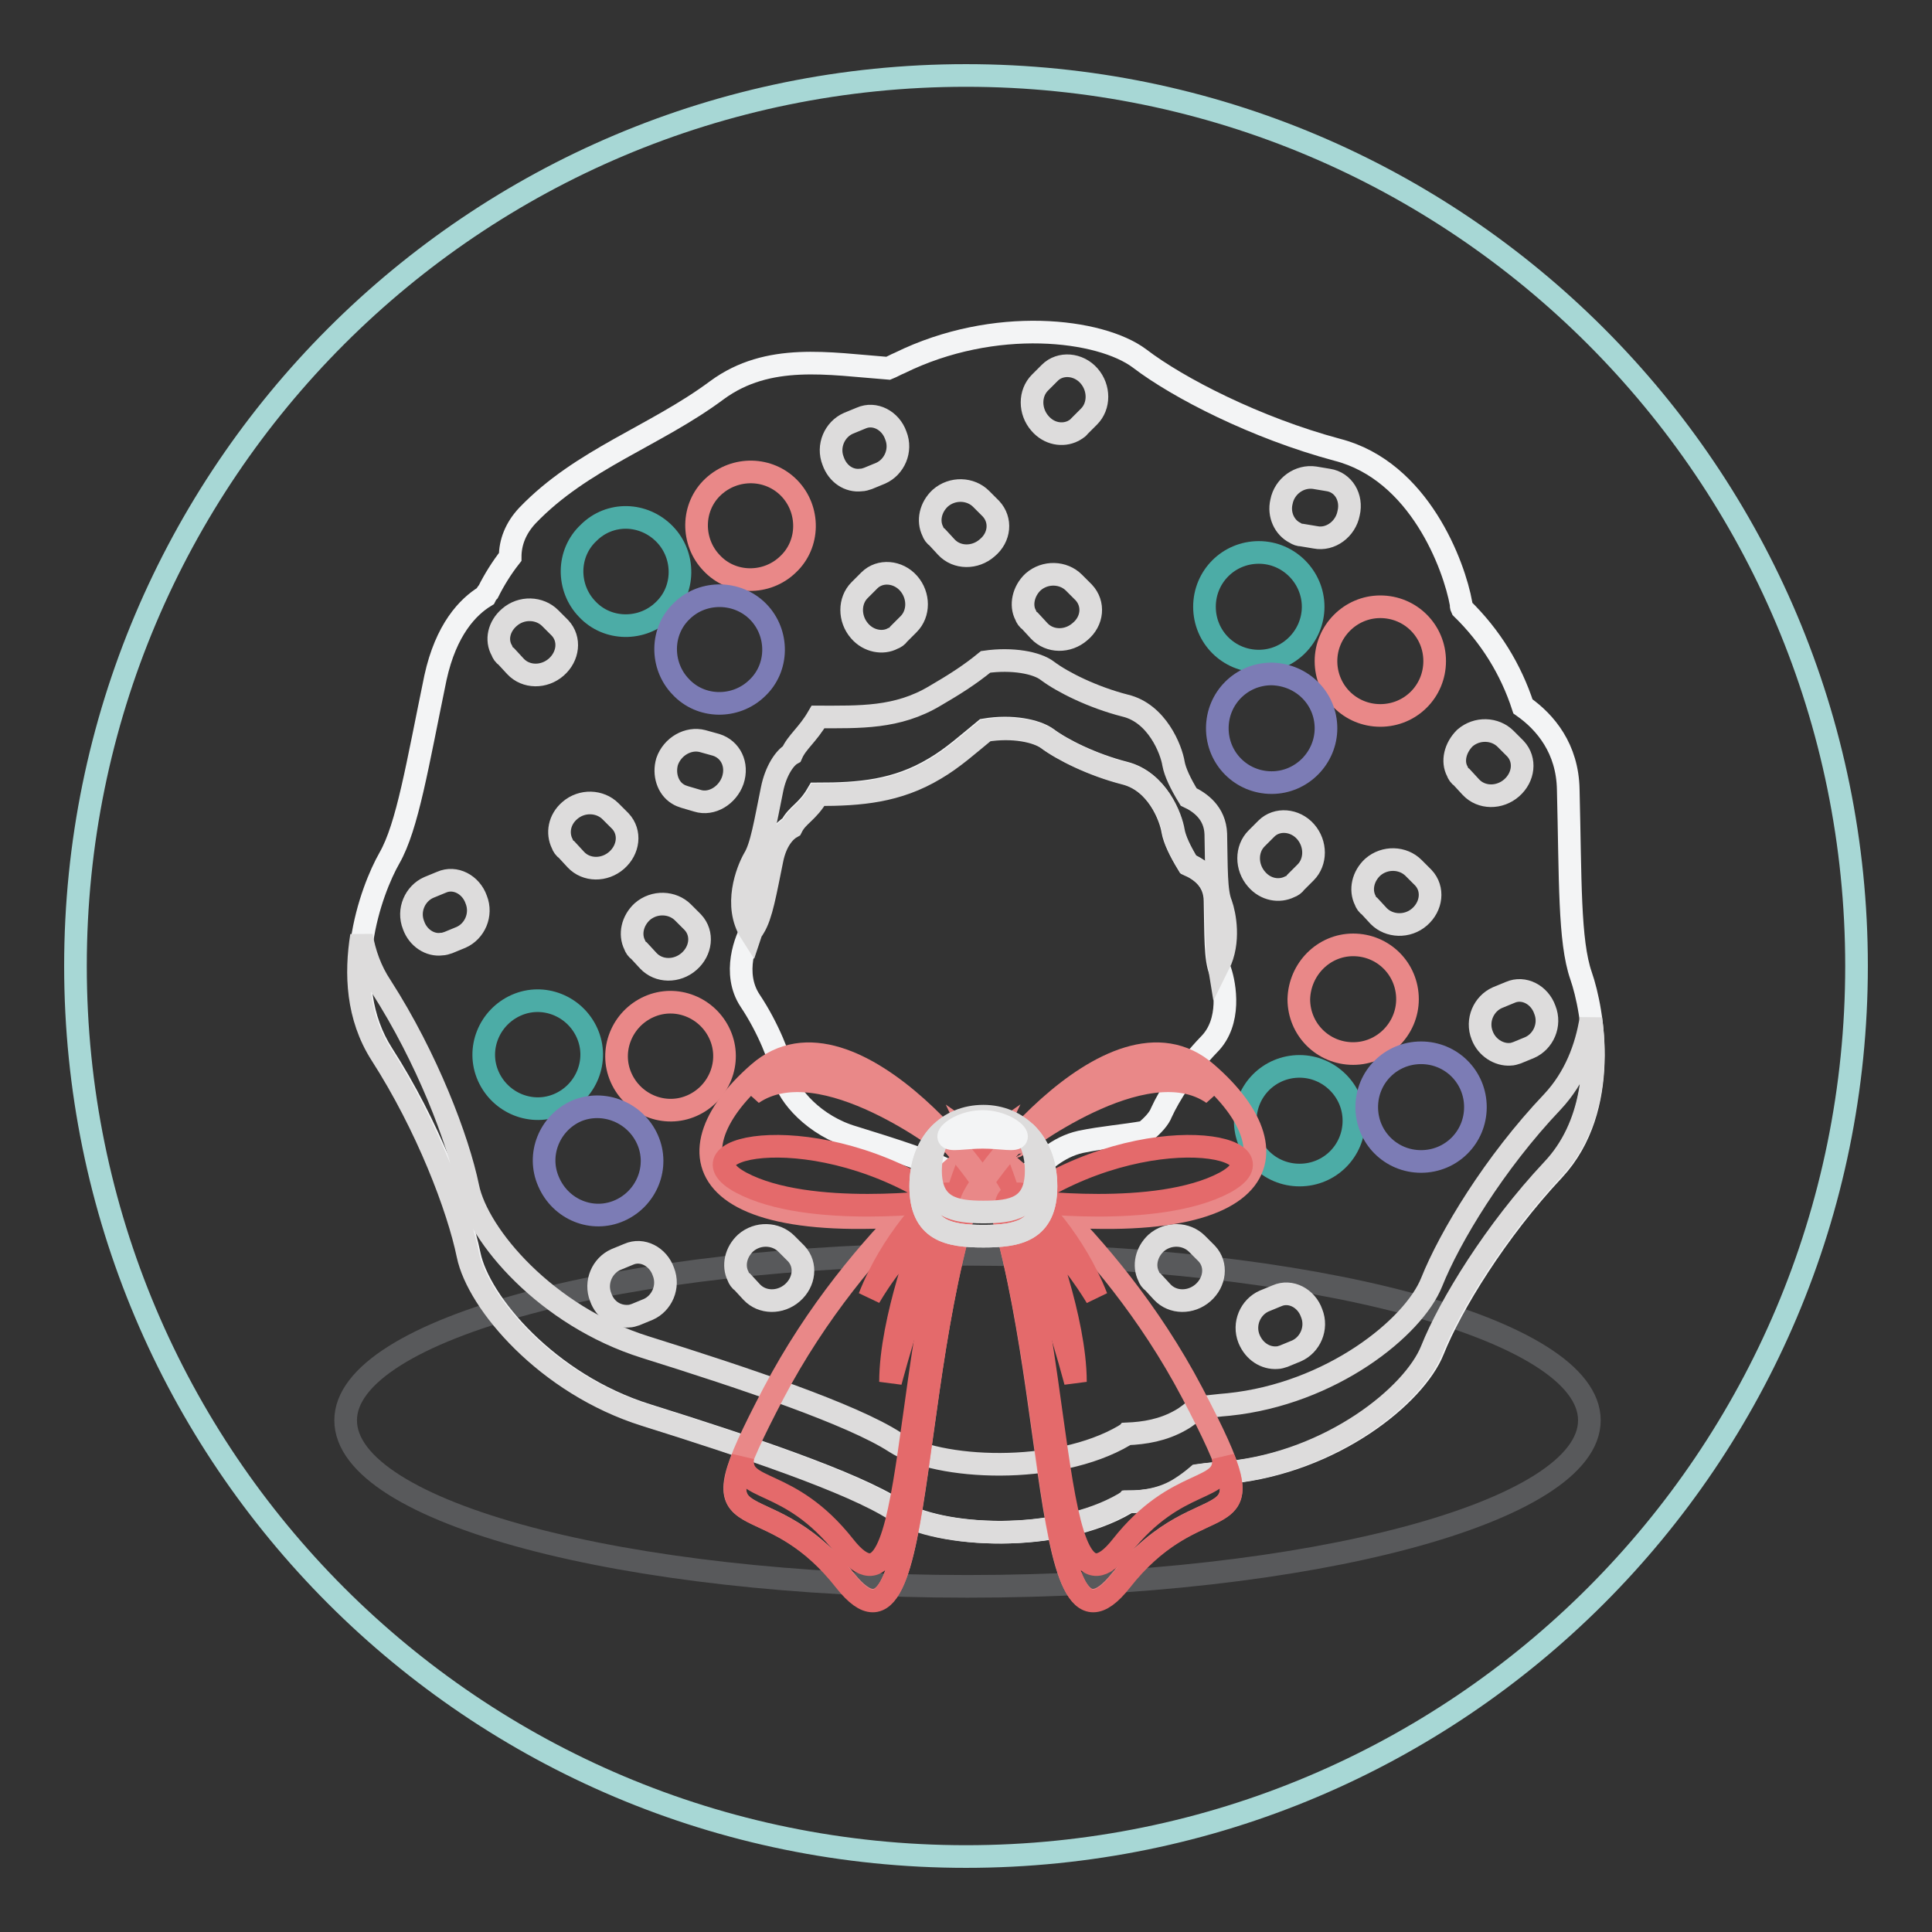<?xml version="1.0" encoding="utf-8"?>
<!-- Svg Vector Icons : http://www.onlinewebfonts.com/icon -->
<!DOCTYPE svg PUBLIC "-//W3C//DTD SVG 1.1//EN" "http://www.w3.org/Graphics/SVG/1.1/DTD/svg11.dtd">
<svg version="1.1" xmlns="http://www.w3.org/2000/svg" xmlns:xlink="http://www.w3.org/1999/xlink" x="0px" y="0px" viewBox="0 0 256 256" enable-background="new 0 0 256 256" xml:space="preserve">
<rect x="0" y="0" width="256" height="256" fill="#333333" stroke="none"/>
<g> <path stroke-width="3" fill-opacity="0" stroke="#a7d7d5"  d="M10,128c0,65.2,52.8,118,118,118s118-52.8,118-118c0-65.2-52.8-118-118-118S10,62.8,10,128L10,128z"/> <path stroke-width="3" fill-opacity="0" stroke="#58595b"  d="M210.6,188.2c0,12.1-36.9,22-82.4,22c-45.5,0-82.4-9.8-82.4-22c0-12.1,36.9-22,82.4-22 C173.7,166.3,210.6,176.1,210.6,188.2z"/> <path stroke-width="3" fill-opacity="0" stroke="#f3f4f5"  d="M209.5,129.3c-1.6-4.6-1.4-12.8-1.7-24.7c-0.1-5.4-3-8.9-6-11c-1.6-4.9-4.3-9.3-8.1-13 c-0.1-0.2-0.1-0.4-0.1-0.6c-0.9-5-5.5-17.6-16.4-20.4c-10.8-2.9-21.1-8.2-26.2-12.1c-5.2-3.9-19.2-5.6-31.8,0.6 c-0.5,0.2-1,0.5-1.5,0.7c-7.9-0.6-15.9-2.1-22.7,2.9c-8.2,6.1-17.9,9.1-25.1,16.6c-1.6,1.7-2.3,3.6-2.3,5.5c-1.1,1.4-2.1,3-2.9,4.6 c-0.2,0.2-0.3,0.4-0.4,0.6c-2.3,1.4-5.2,4.4-6.6,10.8c-2.4,11.6-3.7,19.7-6.1,23.9c-2.4,4.2-7,16.5-0.9,26 c6.1,9.5,10.2,20.3,11.5,26.6c1.3,6.3,10.4,17.1,23.5,21.2c13.1,4.1,27.4,8.9,33.1,12.6s21.4,4.4,30.4-0.9c0.1-0.1,0.2-0.1,0.3-0.2 c2.5,0,4.9-0.4,7.1-1.8c0.8-0.5,1.6-1.1,2.3-1.7c1.4-0.2,2.7-0.3,4.1-0.4c13.6-1.4,24.5-10.2,26.9-16.2c2.4-6,8.4-15.8,16-23.9 C213.4,146.9,211.1,133.9,209.5,129.3L209.5,129.3z M113.1,150.7c-5.2-1.5-8.7-5.6-9.2-8s-2.1-6.5-4.5-10.1 c-2.4-3.6-0.6-8.2,0.4-9.8c1-1.6,1.5-4.6,2.4-9c0.5-2.5,1.7-3.8,2.6-4.3c0.8-1.6,2.1-1.9,3.5-4.3h0c5.6,0,10.5-0.4,15.5-3.4 c2.4-1.4,4.5-3.3,6.7-5.1c3.6-0.6,6.8,0.1,8.2,1.1c2,1.5,6,3.5,10.3,4.6c4.3,1.1,6.1,5.8,6.4,7.7c0.2,1.1,0.9,2.6,2,4.4 c1.6,0.7,3.6,2.1,3.6,4.9c0.1,4.5,0,7.6,0.7,9.3c0.6,1.8,1.5,6.7-1.5,9.7c-3,3.1-5.3,6.8-6.3,9c-0.3,0.8-1.1,1.7-2.2,2.6 c-2.8,0.5-5.6,0.7-8.5,1.3c-3.1,0.7-5,2.7-7,4.4c-3.6,1.2-8.4,0.8-10.3-0.4C123.9,154.1,118.3,152.3,113.1,150.7z"/> <path stroke-width="3" fill-opacity="0" stroke="#dddcdc"  d="M161.8,119.8c-0.7-1.7-0.6-4.8-0.7-9.3c-0.1-2.8-2.1-4.2-3.6-4.9c-1.1-1.8-1.8-3.3-2-4.4 c-0.3-1.9-2.2-6.7-6.4-7.7c-4.3-1.1-8.3-3.1-10.3-4.6c-1.4-1.1-4.7-1.7-8.2-1.2c-2.2,1.8-4.3,3.1-6.7,4.5c-5,3-10,2.8-15.5,2.8h0 c-1.4,2.4-2.8,3.3-3.5,4.9c-0.9,0.5-2.1,2.2-2.6,4.7c-0.9,4.4-1.4,7.6-2.4,9.2c-0.9,1.6-2.7,6.2-0.4,9.8c0.1-0.3,0.3-0.5,0.4-0.7 c1-1.6,1.5-4.6,2.4-9c0.5-2.5,1.7-3.8,2.6-4.3c0.8-1.6,2.1-1.9,3.5-4.3h0c5.6,0,10.5-0.4,15.5-3.4c2.4-1.4,4.5-3.3,6.7-5.1 c3.6-0.6,6.8,0.1,8.2,1.1c2,1.5,6,3.5,10.3,4.6c4.3,1.1,6.1,5.8,6.4,7.7c0.2,1.1,0.9,2.6,2,4.4c1.6,0.7,3.6,2.1,3.6,4.9 c0.1,3.7,0.1,6.5,0.4,8.3C163,124.8,162.3,121.2,161.8,119.8z M205.7,146c-7.7,8.1-13.6,17.9-16,23.9c-2.4,6-13.3,14.8-26.9,16.2 c-1.3,0.1-2.7,0.3-4.1,0.4c-0.7,0.6-1.4,1.2-2.3,1.7c-2.3,1.3-4.7,1.7-7.1,1.8c-0.1,0.1-0.2,0.1-0.3,0.2c-9,5.3-24.7,4.6-30.4,0.9 s-20-8.5-33.1-12.6c-13.1-4.1-22.2-14.8-23.5-21.2c-1.3-6.3-5.4-17.1-11.5-26.6c-1.4-2.1-2.2-4.4-2.6-6.7c-0.8,5-0.6,10.7,2.6,15.7 c6.1,9.5,10.2,20.3,11.5,26.6c1.3,6.3,10.4,17.1,23.5,21.2c13.1,4.1,27.4,8.9,33.1,12.6s21.4,4.4,30.4-0.9c0.1-0.1,0.2-0.1,0.3-0.2 c2.5,0,4.9-0.4,7.1-1.8c0.8-0.5,1.6-1.1,2.3-1.7c1.4-0.2,2.7-0.3,4.1-0.4c13.6-1.4,24.5-10.2,26.9-16.2c2.4-6,8.4-15.8,16-23.9 c5.5-5.8,5.9-14.1,5.1-20C210.2,138.8,208.7,142.8,205.7,146z"/> <path stroke-width="3" fill-opacity="0" stroke="#4caca6"  d="M174,80.4c0,3.9-3.2,7.2-7.2,7.2s-7.2-3.2-7.2-7.2c0-4,3.2-7.2,7.2-7.2S174,76.5,174,80.4z"/> <path stroke-width="3" fill-opacity="0" stroke="#e98888"  d="M190.1,87.6c0,4-3.2,7.2-7.2,7.2c-4,0-7.2-3.2-7.2-7.2c0-3.9,3.2-7.2,7.2-7.2 C186.9,80.4,190.1,83.6,190.1,87.6z"/> <path stroke-width="3" fill-opacity="0" stroke="#7c7cb5"  d="M175.7,96.5c0,3.9-3.2,7.2-7.2,7.2s-7.2-3.2-7.2-7.2c0-4,3.2-7.2,7.2-7.2C172.6,89.4,175.7,92.6,175.7,96.5 z"/> <path stroke-width="3" fill-opacity="0" stroke="#4caca6"  d="M172.2,141.3c3.9,0,7.2,3.2,7.2,7.2c0,4-3.2,7.2-7.2,7.2c-4,0-7.2-3.2-7.2-7.2 C165,144.5,168.2,141.3,172.2,141.3z"/> <path stroke-width="3" fill-opacity="0" stroke="#e98888"  d="M179.3,125.2c4,0,7.2,3.2,7.2,7.2c0,3.9-3.2,7.2-7.2,7.2s-7.2-3.2-7.2-7.2 C172.2,128.4,175.4,125.2,179.3,125.2L179.3,125.2z"/> <path stroke-width="3" fill-opacity="0" stroke="#7c7cb5"  d="M188.3,139.5c4,0,7.2,3.2,7.2,7.2c0,4-3.2,7.2-7.2,7.2s-7.2-3.2-7.2-7.2 C181.1,142.7,184.3,139.5,188.3,139.5z"/> <path stroke-width="3" fill-opacity="0" stroke="#4caca6"  d="M88.1,70.8c2.7,2.8,2.7,7.4-0.2,10.1c-2.8,2.7-7.4,2.7-10.1-0.2c-2.7-2.8-2.7-7.4,0.2-10.1 C80.8,67.8,85.3,67.9,88.1,70.8L88.1,70.8z"/> <path stroke-width="3" fill-opacity="0" stroke="#e98888"  d="M104.6,64.7c2.7,2.8,2.7,7.4-0.2,10.1c-2.8,2.7-7.4,2.7-10.1-0.2c-2.7-2.8-2.7-7.4,0.2-10.1 C97.4,61.8,101.9,61.9,104.6,64.7z"/> <path stroke-width="3" fill-opacity="0" stroke="#7c7cb5"  d="M100.5,81.1c2.7,2.8,2.7,7.4-0.2,10.1c-2.8,2.7-7.4,2.7-10.1-0.2c-2.7-2.8-2.7-7.4,0.2-10.1 C93.2,78.2,97.8,78.3,100.5,81.1L100.5,81.1z"/> <path stroke-width="3" fill-opacity="0" stroke="#4caca6"  d="M77.8,136.9c1.6,3.6-0.1,7.8-3.7,9.4c-3.6,1.6-7.8-0.1-9.4-3.7c-1.6-3.6,0.1-7.8,3.7-9.4 C72,131.6,76.2,133.3,77.8,136.9z"/> <path stroke-width="3" fill-opacity="0" stroke="#e98888"  d="M95.4,137.1c1.6,3.6-0.1,7.8-3.7,9.4c-3.6,1.6-7.8-0.1-9.4-3.7c-1.6-3.6,0.1-7.8,3.7-9.4 C89.6,131.8,93.8,133.5,95.4,137.1z"/> <path stroke-width="3" fill-opacity="0" stroke="#7c7cb5"  d="M85.8,151c1.6,3.6-0.1,7.8-3.7,9.4c-3.6,1.6-7.8-0.1-9.4-3.8c-1.6-3.6,0.1-7.8,3.7-9.4 C80,145.7,84.2,147.4,85.8,151z"/> <path stroke-width="3" fill-opacity="0" stroke="#dddcdc"  d="M114.1,63.6c0.3,0,0.6-0.1,0.9-0.2l1.7-0.7c1.8-0.8,2.8-3,2-5c-0.7-2-2.8-3.1-4.6-2.3l-1.7,0.7 c-1.8,0.8-2.8,3-2,5C111,62.8,112.5,63.8,114.1,63.6z M58.5,125.1c0.3,0,0.6-0.1,0.9-0.2l1.7-0.7c1.8-0.8,2.8-3,2-5 c-0.7-2-2.8-3.1-4.6-2.3l-1.7,0.7c-1.8,0.8-2.8,3-2,5C55.4,124.3,57,125.3,58.5,125.1L58.5,125.1z M83.3,174.4 c0.3,0,0.6-0.1,0.9-0.2l1.7-0.7c1.8-0.8,2.8-3,2-5c-0.7-2-2.8-3.1-4.6-2.3l-1.7,0.7c-1.8,0.8-2.8,3-2,5 C80.2,173.6,81.7,174.5,83.3,174.4z M169.2,179.9c0.3,0,0.6-0.1,0.9-0.2l1.7-0.7c1.8-0.8,2.8-3,2-5c-0.7-2-2.8-3.1-4.6-2.3 l-1.7,0.7c-1.8,0.8-2.8,3-2,5C166.2,179.1,167.7,180,169.2,179.9z M200.1,139.7c0.3,0,0.6-0.1,0.9-0.2l1.7-0.7c1.8-0.8,2.8-3,2-5 c-0.7-2-2.8-3.1-4.6-2.3l-1.7,0.7c-1.8,0.8-2.8,3-2,5C197,138.8,198.6,139.8,200.1,139.7z M118.3,84.6c0.3-0.1,0.6-0.3,0.8-0.6 l1.3-1.3c1.4-1.4,1.4-3.8,0-5.4c-1.4-1.6-3.8-1.8-5.2-0.4l-1.3,1.3c-1.4,1.4-1.4,3.8,0,5.4C115.1,85,117,85.3,118.3,84.6z  M142.2,57.1c0.3-0.2,0.6-0.3,0.8-0.6l1.3-1.3c1.4-1.4,1.4-3.8,0-5.4c-1.4-1.6-3.8-1.8-5.2-0.4l-1.3,1.3c-1.4,1.4-1.4,3.8,0,5.4 C139,57.5,140.8,57.8,142.2,57.1L142.2,57.1z M170.9,117.5c0.3-0.1,0.6-0.3,0.8-0.6l1.3-1.3c1.4-1.4,1.4-3.8,0-5.4 c-1.4-1.6-3.8-1.8-5.2-0.4l-1.3,1.3c-1.4,1.4-1.4,3.8,0,5.4C167.7,117.9,169.5,118.2,170.9,117.5L170.9,117.5z M89.8,105.2 c0.3,0.2,0.6,0.3,0.9,0.4l1.7,0.5c1.9,0.6,4-0.7,4.7-2.7c0.7-2.1-0.3-4.1-2.2-4.7l-1.8-0.5c-1.9-0.5-4,0.7-4.7,2.7 C87.9,102.6,88.5,104.4,89.8,105.2z M123.6,70.4c0.1,0.3,0.3,0.6,0.6,0.8l1.2,1.3c1.4,1.5,3.8,1.5,5.4,0.1c1.7-1.4,1.9-3.7,0.5-5.2 l-1.3-1.3c-1.4-1.4-3.8-1.5-5.4-0.1C123.3,67.2,122.9,69,123.6,70.4z M180.9,119.3c0.1,0.3,0.3,0.6,0.6,0.8l1.2,1.3 c1.4,1.4,3.8,1.5,5.4,0.1c1.6-1.4,1.9-3.7,0.5-5.2l-1.3-1.3c-1.4-1.4-3.8-1.5-5.4-0.1C180.6,116.1,180.2,117.9,180.9,119.3z  M66.5,86.2c0.1,0.3,0.3,0.6,0.6,0.8l1.2,1.3c1.4,1.5,3.8,1.5,5.4,0.1c1.6-1.4,1.9-3.7,0.5-5.2l-1.3-1.3c-1.4-1.4-3.8-1.5-5.4-0.1 C66.1,83,65.7,84.8,66.5,86.2z M193.1,102.2c0.1,0.3,0.3,0.6,0.6,0.8l1.2,1.3c1.4,1.5,3.8,1.5,5.4,0.1c1.6-1.4,1.9-3.7,0.5-5.2 l-1.3-1.3c-1.4-1.4-3.8-1.5-5.4-0.1C192.8,99.1,192.4,100.9,193.1,102.2z M74.5,111.8c0.1,0.3,0.3,0.6,0.6,0.8l1.2,1.3 c1.4,1.5,3.8,1.5,5.4,0.1c1.6-1.4,1.9-3.7,0.5-5.2l-1.3-1.3c-1.4-1.4-3.8-1.5-5.4-0.1C74.1,108.6,73.8,110.4,74.5,111.8z  M171.6,70.6c0.3,0.2,0.6,0.3,0.9,0.3l1.8,0.3c2,0.4,4-1.1,4.4-3.2c0.5-2.1-0.7-4.1-2.7-4.4l-1.8-0.3c-2-0.3-4,1.1-4.4,3.2 C169.4,68.2,170.2,69.9,171.6,70.6L171.6,70.6z M135.9,81.5c0.1,0.3,0.3,0.6,0.6,0.8l1.2,1.3c1.4,1.5,3.8,1.5,5.4,0.1 c1.7-1.4,1.9-3.7,0.5-5.2l-1.3-1.3c-1.4-1.4-3.8-1.5-5.4-0.1C135.6,78.3,135.2,80.2,135.9,81.5z M84.1,125.2 c0.1,0.3,0.3,0.6,0.6,0.8l1.2,1.3c1.4,1.5,3.8,1.5,5.4,0.1c1.6-1.4,1.9-3.7,0.5-5.2l-1.3-1.3c-1.4-1.4-3.8-1.5-5.4-0.1 C83.8,122,83.4,123.8,84.1,125.2z M97.8,169.1c0.1,0.3,0.3,0.6,0.6,0.8l1.2,1.3c1.4,1.5,3.8,1.5,5.4,0.1c1.6-1.4,1.9-3.7,0.5-5.2 l-1.3-1.3c-1.4-1.4-3.8-1.5-5.4-0.1C97.5,165.9,97.1,167.7,97.8,169.1z M152.2,169.1c0.1,0.3,0.3,0.6,0.6,0.8l1.2,1.3 c1.4,1.5,3.8,1.5,5.4,0.1c1.6-1.4,1.9-3.7,0.5-5.2l-1.3-1.3c-1.4-1.4-3.8-1.5-5.4-0.1C151.9,165.9,151.5,167.7,152.2,169.1z"/> <path stroke-width="3" fill-opacity="0" stroke="#e98888"  d="M131.4,150.8c0,0-17.5,12.1-28.9,33.8c-11.4,21.7-1.9,10.4,9.5,24.8C123.5,223.8,119.4,175.7,131.4,150.8z" /> <path stroke-width="3" fill-opacity="0" stroke="#e46a6b"  d="M128.9,152.7c-10,23.3-6.8,65.1-17,52.2c-7.4-9.4-13.9-7-13.5-11.7c-3.9,10,4.2,4.3,13.6,16.3 c11.4,14.4,7.4-33.7,19.4-58.6C131.4,150.8,130.5,151.4,128.9,152.7L128.9,152.7z"/> <path stroke-width="3" fill-opacity="0" stroke="#e98888"  d="M129.1,150.8c0,0,17.5,12.1,28.9,33.8c11.4,21.7,1.9,10.4-9.5,24.8C137,223.8,141,175.7,129.1,150.8z"/> <path stroke-width="3" fill-opacity="0" stroke="#e46a6b"  d="M131.6,152.7c10,23.3,6.8,65.1,17,52.2c7.4-9.4,13.9-7,13.5-11.7c4,10-4.2,4.3-13.6,16.3 c-11.4,14.4-7.4-33.7-19.4-58.6C129.1,150.8,130,151.4,131.6,152.7z"/> <path stroke-width="3" fill-opacity="0" stroke="#e98888"  d="M131.7,159.8c1.7-0.3-18.6-28.7-31.2-17.6C88,153.1,91.9,165.8,131.7,159.8z"/> <path stroke-width="3" fill-opacity="0" stroke="#e46a6b"  d="M123.5,159.2c0,0-5.3,5-8.3,12.7c0,0,3.4-6,7.4-8.9c0,0-4.6,11.8-4.6,20.1c0,0,5-18.9,8-21.4 C128.9,159.1,125.6,156.8,123.5,159.2z"/> <path stroke-width="3" fill-opacity="0" stroke="#e46a6b"  d="M125,159.1c0,0-17.8,2.4-26.8-2.4C89.3,151.9,108.4,147.9,125,159.1z"/> <path stroke-width="3" fill-opacity="0" stroke="#e98888"  d="M99.7,144.9c0,0,6.7-12.4,26.1,7C125.8,151.9,108.9,138.6,99.7,144.9z"/> <path stroke-width="3" fill-opacity="0" stroke="#e98888"  d="M128.7,159.8c-1.7-0.3,18.6-28.7,31.2-17.6C172.5,153.1,168.6,165.8,128.7,159.8z"/> <path stroke-width="3" fill-opacity="0" stroke="#e46a6b"  d="M137,159.2c0,0,5.3,5,8.3,12.7c0,0-3.5-6-7.4-8.9c0,0,4.6,11.8,4.6,20.1c0,0-5-18.9-8-21.4 C131.6,159.1,134.8,156.8,137,159.2z"/> <path stroke-width="3" fill-opacity="0" stroke="#e46a6b"  d="M135.5,159.1c0,0,17.8,2.4,26.8-2.4C171.1,151.9,152,147.9,135.5,159.1z"/> <path stroke-width="3" fill-opacity="0" stroke="#e98888"  d="M160.7,144.9c0,0-6.7-12.4-26.1,7C134.7,151.9,151.6,138.6,160.7,144.9z"/> <path stroke-width="3" fill-opacity="0" stroke="#dddcdc"  d="M138.6,157.2c0,5.9-3.7,6.6-8.3,6.6c-4.6,0-8.3-0.7-8.3-6.6c0-5.9,3.7-9.3,8.3-9.3 C134.8,147.9,138.6,151.3,138.6,157.2z"/> <path stroke-width="3" fill-opacity="0" stroke="#dddcdc"  d="M135.8,150c0.9,1.3,1.5,3,1.5,5.1c0,5-3.2,5.5-7,5.5s-7-0.6-7-5.5c0-2.1,0.6-3.8,1.5-5.1 c-1.7,1.6-2.8,4-2.8,7.2c0,5.9,3.7,6.6,8.3,6.6c4.6,0,8.3-0.7,8.3-6.6C138.6,154,137.5,151.6,135.8,150L135.8,150z"/> <path stroke-width="3" fill-opacity="0" stroke="#f3f4f5"  d="M134.7,150.6c0,0.6-2,0.1-4.5,0.1c-2.4,0-4.5,0.5-4.5-0.1c0-0.6,2-2,4.5-2 C132.7,148.6,134.7,150,134.7,150.6z"/></g>
</svg>